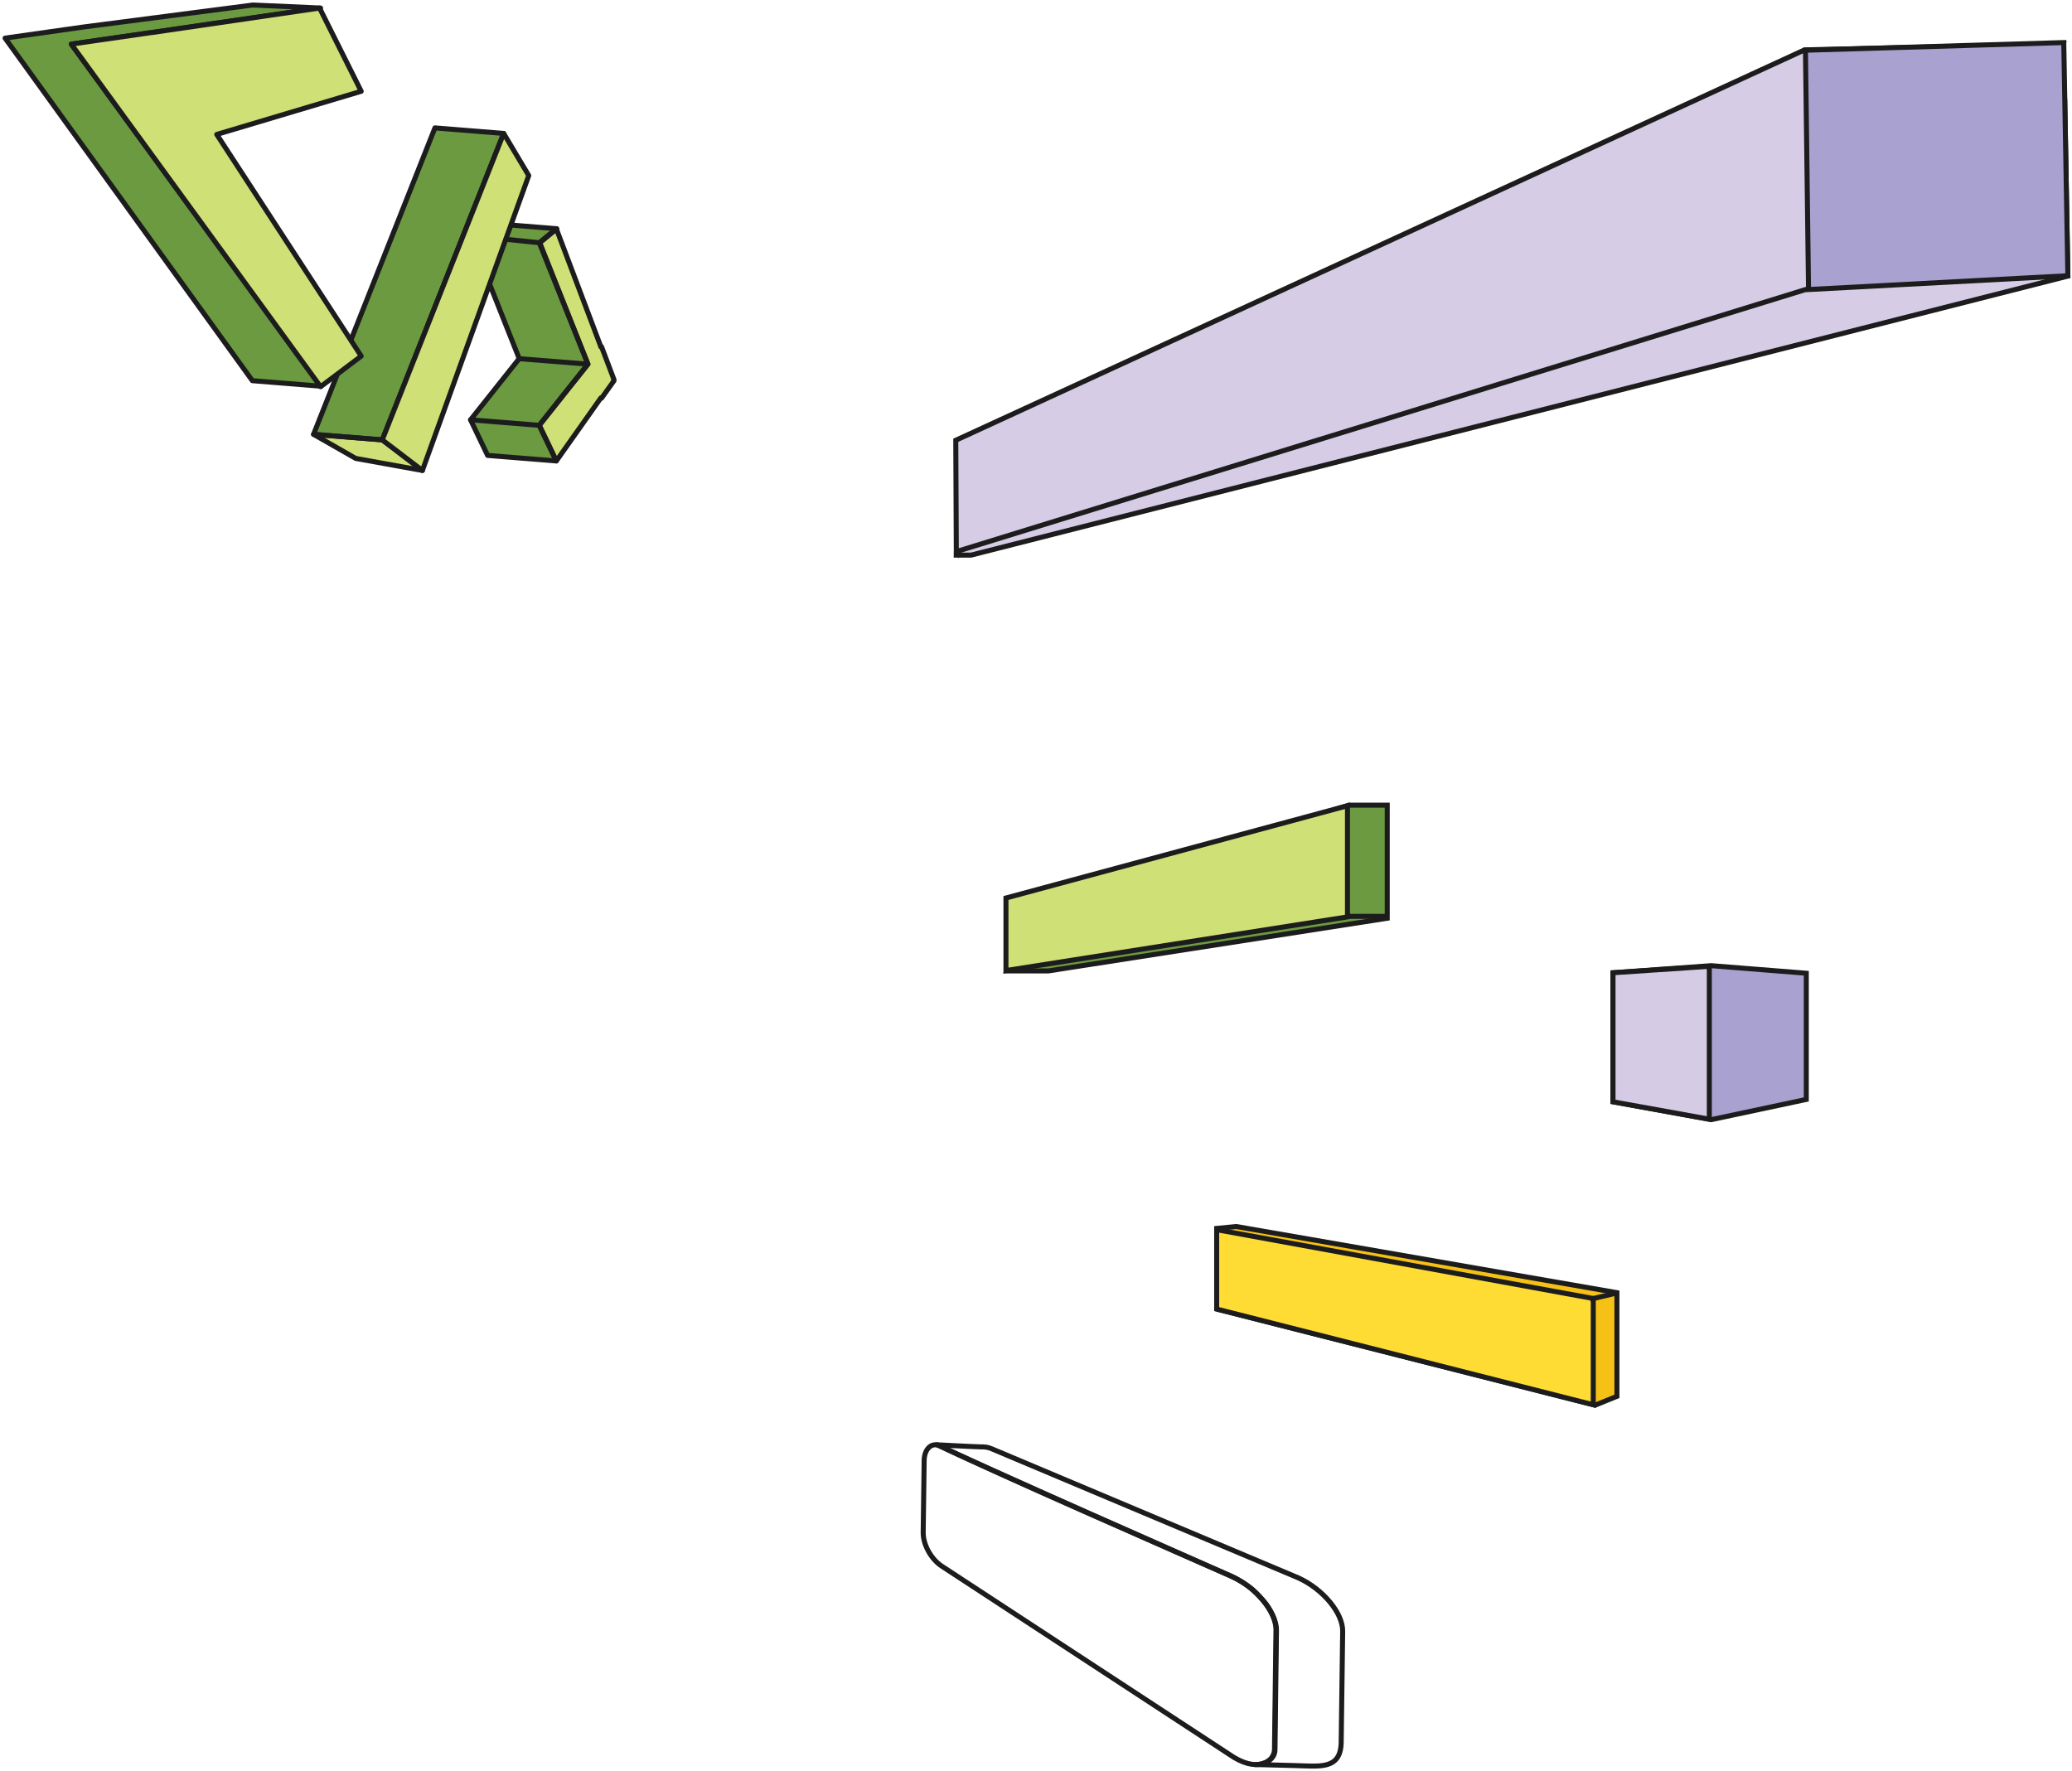 <svg xmlns="http://www.w3.org/2000/svg" width="413" height="353" fill="none"><path fill="#6B9A40" stroke="#1C1C1D" d="m209.036 193.534-.038.006h-8.315l.258-.677 4.85-12.768.086-.228.234-.072 62.7-19.273.072-.022h7.626v22.544l-.423.066-67.05 10.424Z"/><path stroke="#1C1C1D" d="M276.176 182.665h-7.857"/><path fill="#CFE076" stroke="#1C1C1D" d="m201.09 193.38-.578.091V179.01l.37-.1 67.071-18.122.63-.17v22.157l-.422.067-67.071 10.538Z"/><path fill="#D6CCE5" stroke="#1C1C1D" d="m190.629 110.14-.019.518H193.567l.06-.016 218.165-55.507.383-.097-.007-.396-.602-33.979-.009-.503-.502.012-49.106 1.162-.098.002-.09.039-170.319 74.178-.288.126-.012.314-.513 14.147Z"/><path fill="#D6CCE5" stroke="#1C1C1D" d="m190.803 87.631-.293.135.002.322.1 21.196.003.674.644-.199 169.322-52.252.115-.036.087-.083 49.088-47.75.913-.888-1.274.03-49.707 1.161-.103.003-.094.043L190.803 87.63Z"/><path fill="#A9A1CF" stroke="#1C1C1D" d="m411.368 8.991-.009-.506-.506.015-50.49 1.5-.491.014.006.492.6 46.691.007.52.519-.027 50.691-2.7.481-.025-.008-.483-.8-45.49Z"/><path fill="#CFE076" d="m76.197 87.682-13.697-1.1 8.398 4.8 13.298 2.4-7.999-6.1Z"/><path fill="#6B9A40" d="M14.21 8.798 64 76.985l-13.698-1.1L1.012 7.6l15.497-2.2L50.402 1l13.498.6-49.69 7.198Zm79.584 74.886 3.399 7.099 13.697 1.1-3.399-7.1 6.099-7.698 3.599-4.499-9.598-24.195 3.399-2.8-13.697-1.1-3.4 2.8 9.599 24.195-9.698 12.198Zm-7.099-58.189L62.5 86.583l13.697 1.1 24.195-61.088-13.697-1.1Z"/><path fill="#CFE076" d="m107.49 84.783 3.4 7.099 8.898-12.598.1.1 2.499-3.5-.1-.099.1-.1-2.499-6.599-.1.1-8.898-23.595-3.4 2.8 9.698 24.195-9.698 12.197Z"/><path stroke="#1C1C1E" stroke-linecap="round" stroke-linejoin="round" stroke-miterlimit="10" d="m76.197 87.682-13.697-1.1 8.398 4.8 13.298 2.4-7.999-6.1Z"/><path stroke="#1C1C1E" stroke-linecap="round" stroke-linejoin="round" stroke-miterlimit="10" d="M14.21 8.798 64 76.985l-13.698-1.1L1.012 7.6l15.497-2.2L50.402 1l13.498.6-49.69 7.198Zm79.584 74.886 3.399 7.099 13.697 1.1-3.399-7.1 6.099-7.698 3.599-4.499-9.598-24.195 3.399-2.8-13.697-1.1-3.4 2.8 9.599 24.195-9.698 12.198Zm-7.099-58.189L62.5 86.583l13.697 1.1 24.195-61.088-13.697-1.1Z"/><path fill="#CFE076" d="M100.394 26.596 76.198 87.684l7.999 6.099 21.196-58.789-4.999-8.398ZM43.203 26.797l28.795 44.191-8.099 6.099L14.21 8.8l15.897-2.2 33.593-4.998 8.299 16.696-28.795 8.499Z"/><path stroke="#1C1C1E" stroke-linecap="round" stroke-linejoin="round" stroke-miterlimit="10" d="m43.203 26.797 28.795 44.191-8.099 6.099L14.21 8.8l15.897-2.3h.1l33.493-4.898 8.299 16.596-28.795 8.599Zm64.288 57.988 3.399 7.099 8.898-12.597.1.1 2.5-3.5-.1-.1.1-.1-2.5-6.599-.1.1-8.898-23.595-3.399 2.8 9.698 24.195-9.698 12.197Zm-7.099-58.188L76.197 87.685l7.998 6.099 21.196-58.789-4.999-8.398ZM107.491 48.39l-6.699-.7M103.394 71.486l13.797 1.1M93.794 83.683l13.697 1.1"/><path fill="#F6C116" stroke="#1C1C1D" d="m321.876 257.61.414.072V278.343l-.312.127-3.88 1.576-.152.062-.159-.04-74.89-19.028-.377-.095V244.871l.452-.043 3.404-.326.067-.006.066.011 75.367 13.103Z"/><path fill="#FEDC33" stroke="#1C1C1D" d="m317.169 258.771.41.075V280.025l-.623-.159-74.067-18.825-.376-.096v-15.822l.589.108 74.067 13.54Z"/><path stroke="#1C1C1D" d="m316.947 258.998 5.129-1.207"/><path fill="#A9A1CF" stroke="#1C1C1D" stroke-linecap="round" stroke-miterlimit="10" d="m359.576 193.967.46.036V219.162l-.396.084-18.44 3.925-.096.021-.097-.018-19.083-3.464-.411-.075V193.911l.464-.033 19.083-1.377.038-.002.038.003 18.44 1.465Z"/><path fill="#D6CBE5" stroke="#1C1C1D" stroke-linecap="round" stroke-miterlimit="10" d="m340.178 192.659.533-.035v30.48l-.589-.107-18.199-3.288-.411-.074v-25.726l.466-.031 18.2-1.219Z"/><path stroke="#1C1C1E" d="M188.05 288.519c2.302 1.42 57.419 25.706 57.419 25.706 4.826 2.166 8.962 7.091 8.864 10.735l-.296 23.834c-.109 2.527-3.628 4.727-9.061.887l-57.32-37.525c-2.068-1.379-3.644-4.235-3.644-6.598l.197-14.577c.098-2.167 1.538-3.882 3.841-2.462Z"/><path stroke="#1C1C1E" stroke-linecap="round" stroke-linejoin="round" d="M245.467 314.224c1.478.69 2.955 1.576 4.236 2.66.984.886 1.871 1.871 2.659 2.856 1.28 1.773 2.068 3.644 2.068 5.22l-.295 23.834c0 2.265-2.667 2.994-3.842 2.955-1.174-.039 7.683.197 7.683.197 4.924.098 9.257.985 9.356-4.629l.295-22.062c.099-3.742-4.038-8.568-8.864-10.735l-61.064-25.706c-.886-.394-1.522-.395-2.265-.394-.743.002-8.675-.413-8.675-.413 19.428 9.05 39.105 17.553 58.708 26.217Z"/></svg>